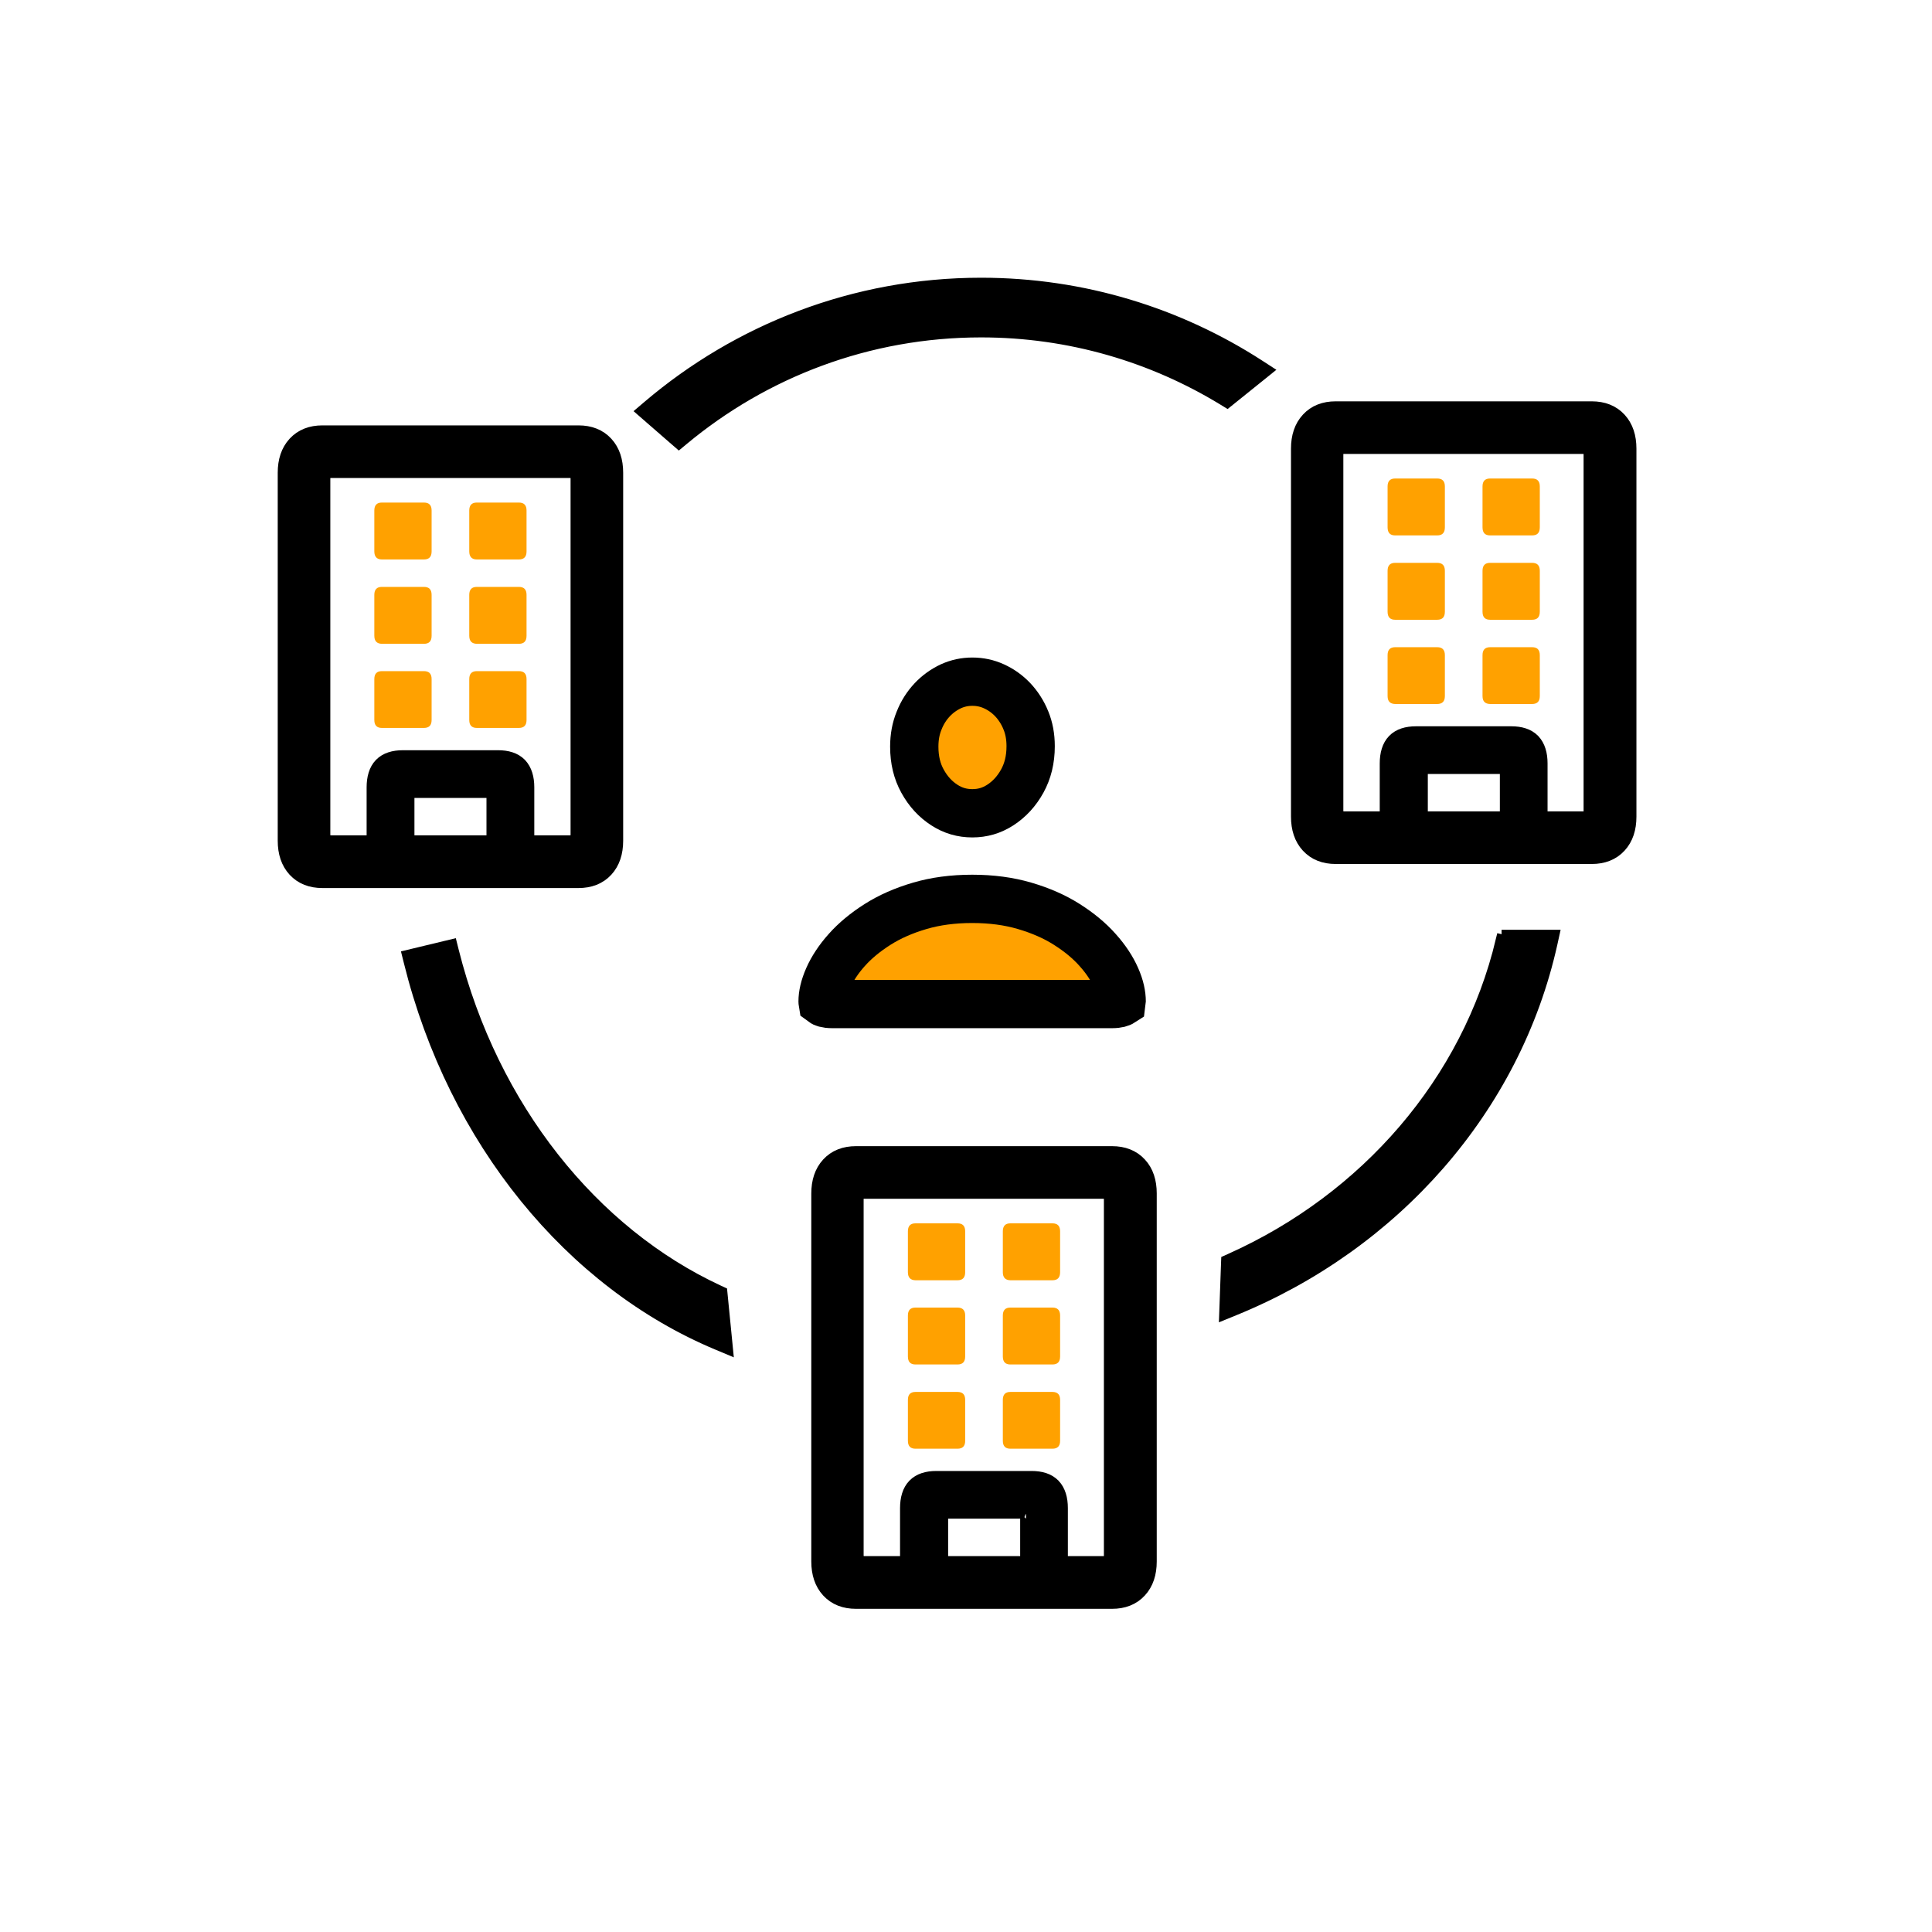 <svg width="80" height="80" viewBox="0 0 80 80" fill="none" xmlns="http://www.w3.org/2000/svg">
<path d="M20.394 34.839H16.911V32.847C16.911 32.819 16.914 32.804 16.916 32.796C16.924 32.793 16.942 32.79 16.974 32.79H20.331C20.363 32.79 20.38 32.793 20.388 32.796C20.391 32.804 20.394 32.819 20.394 32.847V34.839ZM16.919 32.79C16.919 32.79 16.919 32.79 16.918 32.791L16.919 32.79ZM16.911 32.798C16.91 32.799 16.91 32.799 16.91 32.799L16.911 32.798ZM20.386 32.79C20.386 32.79 20.386 32.79 20.386 32.791L20.386 32.79ZM23.595 34.839H21.874V32.602C21.874 32.213 21.782 31.88 21.561 31.644L21.561 31.644L21.558 31.641C21.331 31.407 21.003 31.315 20.623 31.315H16.682C16.302 31.315 15.973 31.407 15.746 31.641C15.521 31.873 15.431 32.215 15.431 32.602V34.839H13.71C13.551 34.839 13.495 34.802 13.48 34.787C13.465 34.772 13.428 34.716 13.428 34.557V19.819C13.428 19.677 13.459 19.619 13.482 19.592C13.501 19.576 13.558 19.543 13.71 19.543H23.595C23.754 19.543 23.809 19.579 23.824 19.594C23.84 19.61 23.876 19.666 23.876 19.819V34.557C23.876 34.716 23.84 34.772 23.824 34.787C23.809 34.802 23.754 34.839 23.595 34.839ZM25.129 18.336C24.833 18.014 24.432 17.864 23.954 17.864H13.35C12.872 17.864 12.472 18.014 12.176 18.336C11.883 18.654 11.75 19.076 11.75 19.574V34.813C11.75 35.311 11.883 35.732 12.176 36.051C12.472 36.372 12.872 36.522 13.35 36.522H23.954C24.432 36.522 24.833 36.372 25.129 36.051C25.422 35.732 25.554 35.311 25.554 34.813V19.574C25.554 19.076 25.422 18.654 25.129 18.336Z" fill="black" stroke="black" stroke-width="0.5"/>
<path d="M15.5 22.832V21.138C15.5 20.919 15.604 20.81 15.813 20.81H17.554C17.768 20.81 17.872 20.919 17.872 21.138V22.832C17.872 23.056 17.768 23.166 17.554 23.166H15.813C15.604 23.166 15.5 23.051 15.5 22.832ZM15.5 26.325V24.631C15.5 24.412 15.604 24.302 15.813 24.302H17.554C17.768 24.302 17.872 24.412 17.872 24.631V26.325C17.872 26.549 17.768 26.659 17.554 26.659H15.813C15.604 26.654 15.5 26.544 15.5 26.325ZM15.5 29.813V28.119C15.5 27.9 15.604 27.79 15.813 27.79H17.554C17.768 27.79 17.872 27.9 17.872 28.119V29.813C17.872 30.032 17.768 30.142 17.554 30.142H15.813C15.604 30.142 15.5 30.032 15.5 29.813ZM19.431 22.832V21.138C19.431 20.919 19.535 20.81 19.744 20.81H21.485C21.699 20.81 21.803 20.919 21.803 21.138V22.832C21.803 23.056 21.699 23.166 21.485 23.166H19.744C19.535 23.166 19.431 23.051 19.431 22.832ZM19.431 26.325V24.631C19.431 24.412 19.535 24.302 19.744 24.302H21.485C21.699 24.302 21.803 24.412 21.803 24.631V26.325C21.803 26.549 21.699 26.659 21.485 26.659H19.744C19.535 26.654 19.431 26.544 19.431 26.325ZM19.431 29.813V28.119C19.431 27.9 19.535 27.79 19.744 27.79H21.485C21.699 27.79 21.803 27.9 21.803 28.119V29.813C21.803 30.032 21.699 30.142 21.485 30.142H19.744C19.535 30.142 19.431 30.032 19.431 29.813Z" fill="#FFA100"/>
<path d="M63.518 30.653L63.518 30.653L63.515 30.65C63.288 30.416 62.96 30.324 62.58 30.324H58.633C58.254 30.324 57.925 30.416 57.698 30.65C57.473 30.883 57.382 31.224 57.382 31.611V33.848H55.657C55.497 33.848 55.442 33.811 55.427 33.796C55.411 33.781 55.375 33.725 55.375 33.566V18.823C55.375 18.681 55.406 18.622 55.429 18.596C55.447 18.58 55.505 18.546 55.657 18.546H65.541C65.7 18.546 65.756 18.583 65.771 18.598C65.787 18.614 65.823 18.67 65.823 18.823V33.566V33.695C65.811 33.758 65.791 33.786 65.781 33.796C65.766 33.811 65.711 33.848 65.552 33.848H63.831V31.611C63.831 31.222 63.739 30.889 63.518 30.653ZM67.086 17.34C66.79 17.018 66.389 16.868 65.911 16.868H55.307C54.829 16.868 54.429 17.018 54.133 17.34C53.84 17.658 53.707 18.079 53.707 18.578V33.816C53.707 34.315 53.84 34.736 54.133 35.054C54.429 35.376 54.829 35.526 55.307 35.526H65.911C66.389 35.526 66.79 35.376 67.086 35.054C67.379 34.736 67.511 34.315 67.511 33.816V18.578C67.511 18.079 67.379 17.658 67.086 17.34ZM62.356 33.848H58.873V31.856C58.873 31.829 58.876 31.813 58.879 31.805C58.887 31.802 58.904 31.799 58.936 31.799H62.293C62.325 31.799 62.342 31.802 62.35 31.805C62.353 31.813 62.356 31.829 62.356 31.856V33.848ZM58.881 31.799C58.881 31.799 58.881 31.799 58.88 31.8L58.881 31.799ZM58.873 31.807C58.873 31.808 58.872 31.808 58.872 31.808L58.873 31.807ZM62.348 31.799C62.348 31.799 62.348 31.799 62.349 31.8L62.348 31.799Z" fill="black" stroke="black" stroke-width="0.5"/>
<path d="M57.457 21.836V20.142C57.457 19.923 57.561 19.814 57.77 19.814H59.511C59.725 19.814 59.829 19.923 59.829 20.142V21.836C59.829 22.06 59.725 22.17 59.511 22.17H57.77C57.561 22.17 57.457 22.06 57.457 21.836ZM57.457 25.329V23.635C57.457 23.416 57.561 23.306 57.77 23.306H59.511C59.725 23.306 59.829 23.416 59.829 23.635V25.329C59.829 25.553 59.725 25.663 59.511 25.663H57.77C57.561 25.663 57.457 25.553 57.457 25.329ZM57.457 28.822V27.128C57.457 26.909 57.561 26.799 57.77 26.799H59.511C59.725 26.799 59.829 26.909 59.829 27.128V28.822C59.829 29.041 59.725 29.151 59.511 29.151H57.77C57.561 29.145 57.457 29.041 57.457 28.822ZM61.388 21.836V20.142C61.388 19.923 61.492 19.814 61.701 19.814H63.442C63.656 19.814 63.76 19.923 63.76 20.142V21.836C63.76 22.06 63.656 22.17 63.442 22.17H61.701C61.492 22.17 61.388 22.06 61.388 21.836ZM61.388 25.329V23.635C61.388 23.416 61.492 23.306 61.701 23.306H63.442C63.656 23.306 63.76 23.416 63.76 23.635V25.329C63.76 25.553 63.656 25.663 63.442 25.663H61.701C61.492 25.663 61.388 25.553 61.388 25.329ZM61.388 28.822V27.128C61.388 26.909 61.492 26.799 61.701 26.799H63.442C63.656 26.799 63.76 26.909 63.76 27.128V28.822C63.76 29.041 63.656 29.151 63.442 29.151H61.701C61.492 29.145 61.388 29.041 61.388 28.822Z" fill="#FFA100"/>
<path d="M45.96 64.403V64.532C45.947 64.595 45.928 64.623 45.918 64.633C45.903 64.648 45.847 64.685 45.688 64.685H43.968V62.448C43.968 62.058 43.876 61.725 43.655 61.489L43.655 61.489L43.652 61.487C43.425 61.252 43.096 61.16 42.717 61.16H38.77C38.39 61.16 38.062 61.252 37.835 61.487C37.609 61.719 37.519 62.061 37.519 62.448V64.685H35.793C35.634 64.685 35.579 64.648 35.563 64.633C35.548 64.617 35.511 64.562 35.511 64.403V49.665C35.511 49.523 35.543 49.464 35.566 49.438C35.584 49.422 35.642 49.388 35.793 49.388H45.678C45.837 49.388 45.892 49.425 45.908 49.44C45.923 49.456 45.96 49.512 45.96 49.665V64.403ZM47.222 48.181C46.926 47.86 46.526 47.71 46.048 47.71H35.444C34.966 47.71 34.565 47.86 34.27 48.182C33.977 48.5 33.844 48.921 33.844 49.42V64.658C33.844 65.157 33.977 65.578 34.27 65.896C34.565 66.218 34.966 66.368 35.444 66.368H46.048C46.526 66.368 46.926 66.218 47.222 65.896C47.515 65.578 47.648 65.157 47.648 64.658V49.414C47.648 48.923 47.516 48.495 47.222 48.181ZM42.493 64.685H39.01V62.693C39.01 62.665 39.013 62.65 39.015 62.642C39.023 62.639 39.041 62.635 39.072 62.635H42.43C42.462 62.635 42.479 62.639 42.487 62.642C42.49 62.65 42.493 62.665 42.493 62.693V64.685ZM39.018 62.635C39.018 62.635 39.018 62.636 39.017 62.637L39.018 62.635ZM39.01 62.644C39.009 62.644 39.009 62.645 39.009 62.644L39.01 62.644ZM42.484 62.635C42.485 62.635 42.485 62.636 42.485 62.637L42.484 62.635Z" fill="black" stroke="black" stroke-width="0.5"/>
<path d="M37.594 52.679V50.985C37.594 50.766 37.698 50.656 37.907 50.656H39.648C39.862 50.656 39.966 50.766 39.966 50.985V52.679C39.966 52.903 39.862 53.013 39.648 53.013H37.907C37.698 53.008 37.594 52.898 37.594 52.679ZM37.594 56.167V54.472C37.594 54.254 37.698 54.144 37.907 54.144H39.648C39.862 54.144 39.966 54.254 39.966 54.472V56.167C39.966 56.391 39.862 56.5 39.648 56.5H37.907C37.698 56.5 37.594 56.391 37.594 56.167ZM37.594 59.66V57.965C37.594 57.746 37.698 57.637 37.907 57.637H39.648C39.862 57.637 39.966 57.746 39.966 57.965V59.66C39.966 59.879 39.862 59.988 39.648 59.988H37.907C37.698 59.988 37.594 59.879 37.594 59.66ZM41.525 52.679V50.985C41.525 50.766 41.629 50.656 41.837 50.656H43.579C43.792 50.656 43.897 50.766 43.897 50.985V52.679C43.897 52.903 43.792 53.013 43.579 53.013H41.837C41.629 53.008 41.525 52.898 41.525 52.679ZM41.525 56.167V54.472C41.525 54.254 41.629 54.144 41.837 54.144H43.579C43.792 54.144 43.897 54.254 43.897 54.472V56.167C43.897 56.391 43.792 56.5 43.579 56.5H41.837C41.629 56.5 41.525 56.391 41.525 56.167ZM41.525 59.66V57.965C41.525 57.746 41.629 57.637 41.837 57.637H43.579C43.792 57.637 43.897 57.746 43.897 57.965V59.66C43.897 59.879 43.792 59.988 43.579 59.988H41.837C41.629 59.988 41.525 59.879 41.525 59.66Z" fill="#FFA100"/>
<path d="M35.063 39.337L35.063 39.337L35.067 39.333C35.401 38.957 35.826 38.603 36.345 38.274C36.839 37.961 37.418 37.704 38.088 37.508C38.73 37.319 39.453 37.22 40.257 37.22C41.061 37.22 41.783 37.319 42.425 37.508C43.096 37.704 43.675 37.961 44.169 38.274C44.688 38.603 45.113 38.957 45.447 39.333L45.447 39.333L45.451 39.338C45.801 39.728 46.047 40.109 46.213 40.486C46.38 40.865 46.446 41.192 46.446 41.469C46.446 41.484 46.445 41.494 46.444 41.501C46.41 41.523 46.302 41.575 46.044 41.575H34.465C34.193 41.575 34.092 41.518 34.064 41.497C34.063 41.491 34.062 41.481 34.062 41.469C34.062 41.199 34.13 40.873 34.301 40.486C34.467 40.11 34.718 39.723 35.063 39.337ZM38.055 29.845L38.055 29.845L38.059 29.836C38.19 29.504 38.372 29.221 38.599 28.979C38.82 28.743 39.079 28.557 39.378 28.416C39.657 28.29 39.947 28.227 40.262 28.227C40.581 28.227 40.877 28.291 41.156 28.418C41.45 28.552 41.704 28.732 41.934 28.972C42.161 29.215 42.344 29.496 42.48 29.83L42.48 29.83L42.481 29.833C42.608 30.142 42.677 30.496 42.677 30.897C42.677 31.46 42.555 31.932 42.332 32.338C42.094 32.77 41.788 33.097 41.419 33.336C41.065 33.565 40.686 33.676 40.262 33.676C39.839 33.676 39.459 33.565 39.105 33.336C38.736 33.097 38.435 32.775 38.198 32.343C37.976 31.94 37.858 31.473 37.858 30.918C37.858 30.513 37.926 30.163 38.055 29.845Z" fill="#FFA100" stroke="black" stroke-width="2"/>
<path d="M50.663 16.54L50.813 16.632L50.95 16.522L52.157 15.551L52.426 15.334L52.136 15.146C48.815 12.998 44.862 11.75 40.626 11.75C35.377 11.75 30.56 13.668 26.838 16.839L26.617 17.027L26.836 17.218L27.952 18.189L28.112 18.328L28.276 18.192C31.635 15.397 35.937 13.721 40.626 13.721C44.298 13.721 47.736 14.754 50.663 16.54Z" fill="black" stroke="black" stroke-width="0.5"/>
<path d="M29.884 53.662L29.87 53.52L29.74 53.46C24.551 51.053 20.387 45.889 18.752 39.389L18.692 39.149L18.451 39.207L17.151 39.52L16.906 39.579L16.967 39.823C18.804 47.241 23.656 53.118 29.709 55.65L30.096 55.812L30.055 55.395L29.884 53.662Z" fill="black" stroke="black" stroke-width="0.5"/>
<path d="M50.956 52.15L50.814 52.214L50.808 52.369L50.75 53.991L50.736 54.377L51.094 54.231C57.728 51.53 62.726 45.897 64.244 39.054L64.311 38.75H64H62.427V39L62.184 38.942C60.788 44.787 56.569 49.637 50.956 52.15Z" fill="black" stroke="black" stroke-width="0.5"/>
</svg>
